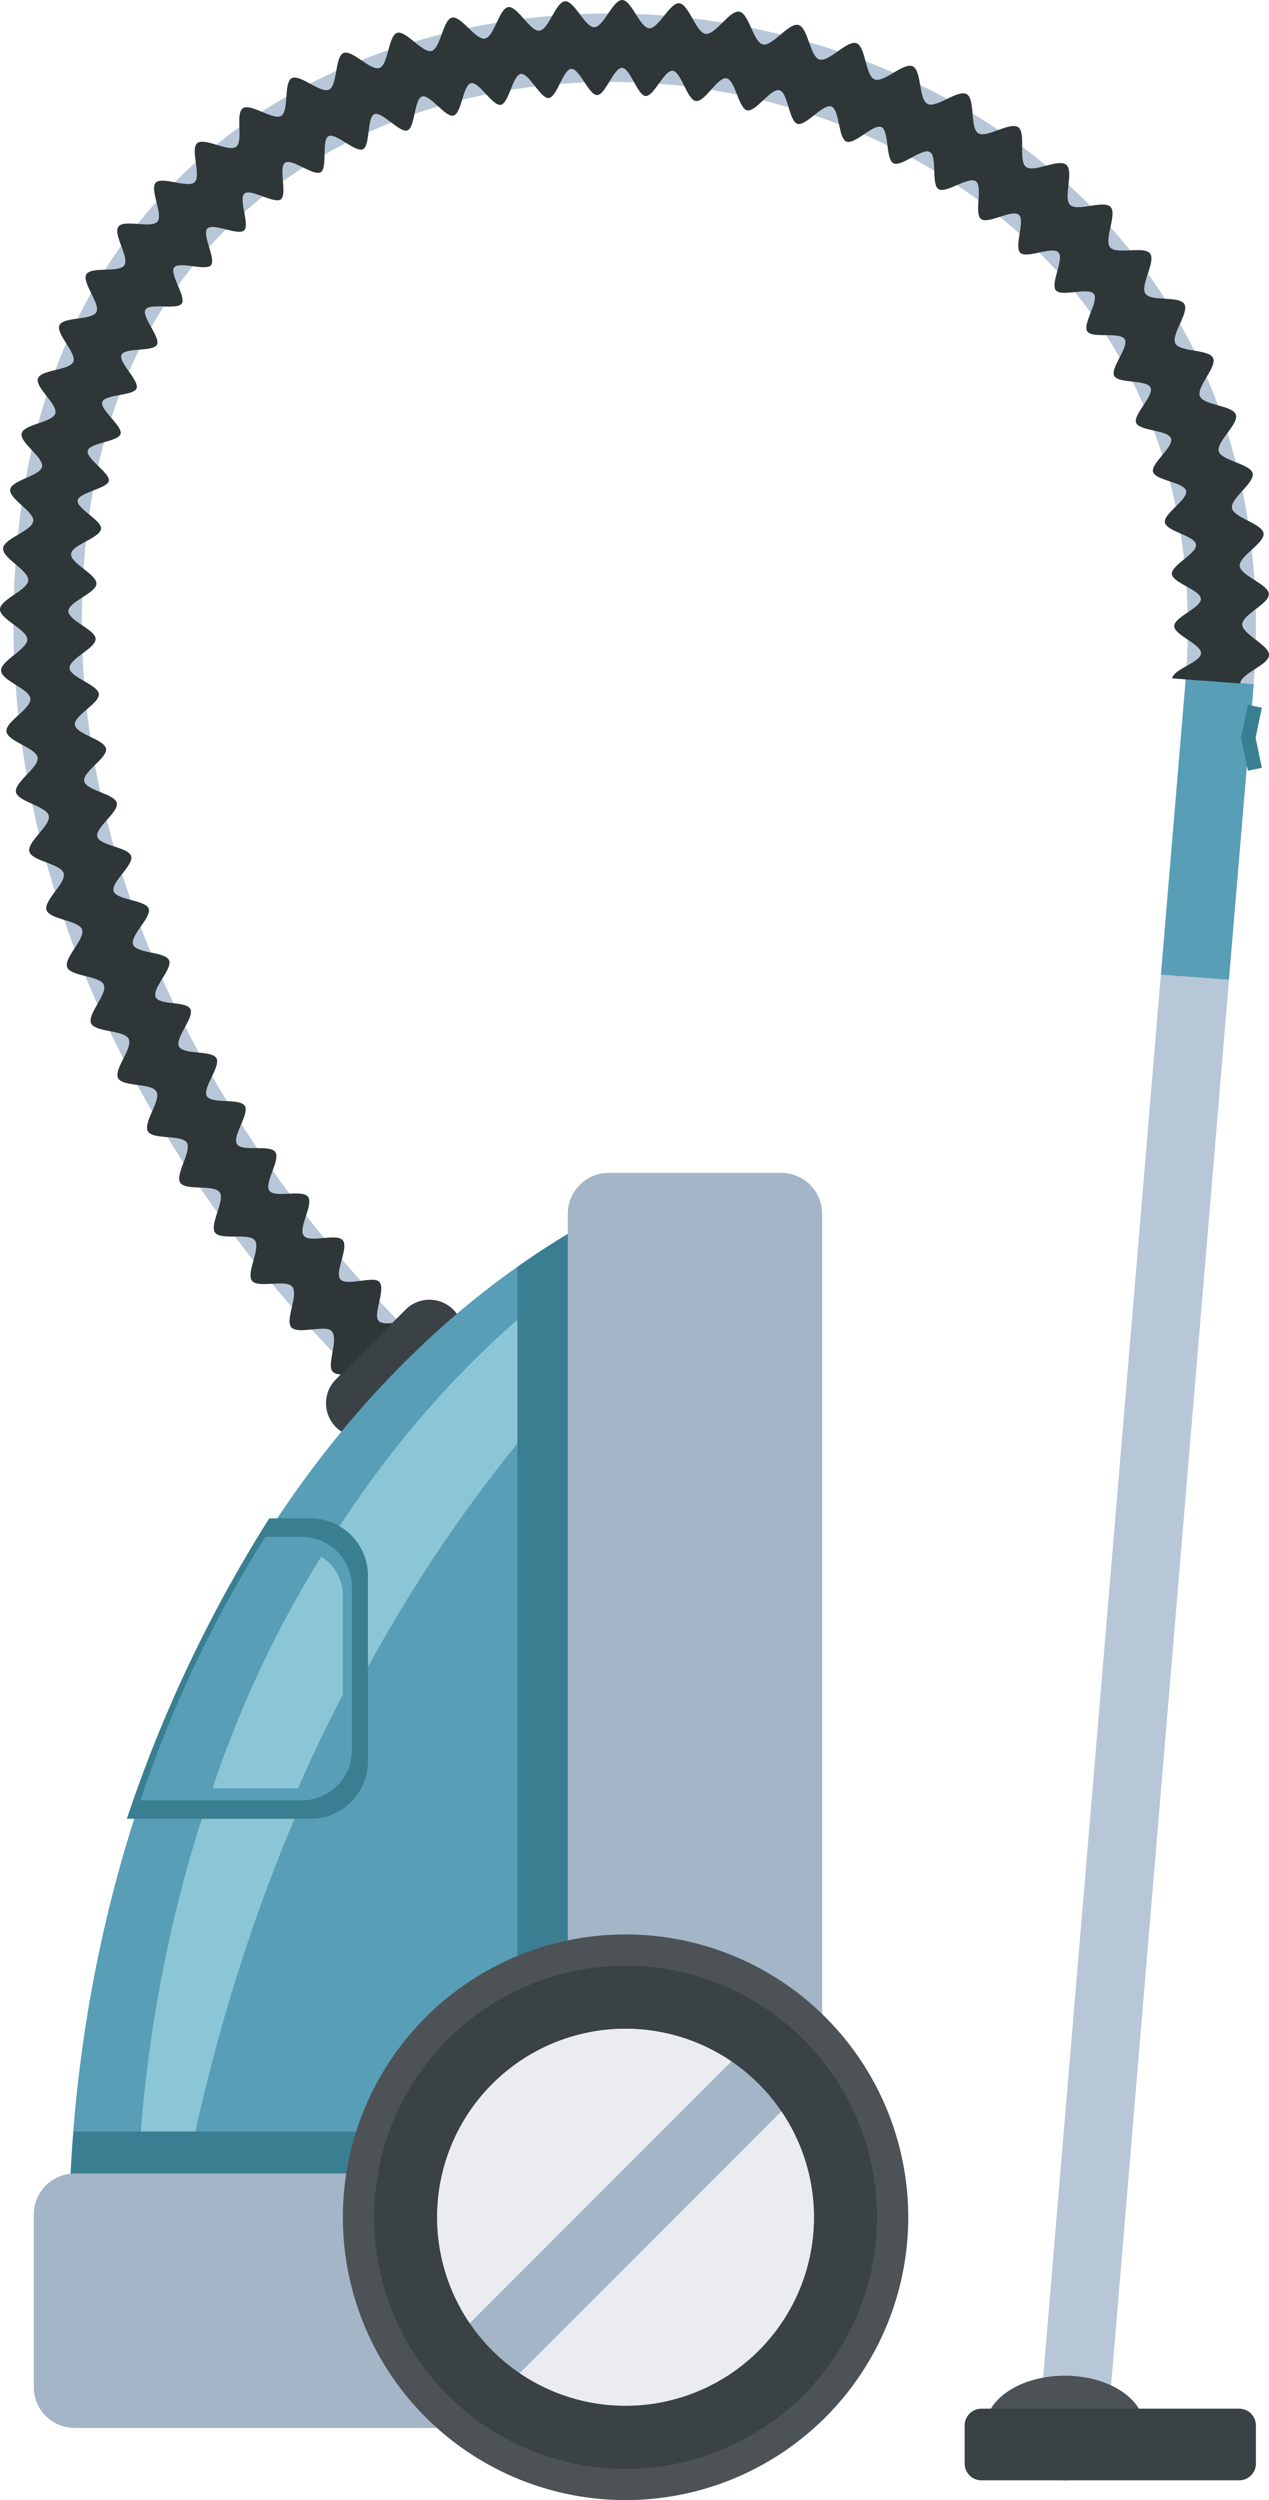 <svg xmlns="http://www.w3.org/2000/svg" viewBox="0 0 325.98 641.94"><defs><style>.cls-1{fill:#b8c7d8;}.cls-2{fill:#589eb7;}.cls-3{fill:#2e3638;}.cls-4{fill:#4d5256;}.cls-5{fill:#3a4245;}.cls-6{fill:#3a7f91;}.cls-7{fill:#8bc6d6;}.cls-8{fill:#a3b5c6;}.cls-9{fill:#ebecf0;}</style></defs><g id="Слой_2" data-name="Слой 2"><g id="GRAPHICS"><path class="cls-1" d="M285,617.39l-17.46-1.27L304.6,174.38c7.23-95.26-63.46-145.9-132.19-152.63C107.55,15.36,33,48.25,22.45,135.46,7.8,257,109.54,346.19,110.58,347.07L99.16,360.34c-4.49-3.88-109.84-96.23-94.09-227C17,34.48,101.07-2.83,174.13,4.32c76.93,7.55,156,64.4,147.92,171.36Z"/><polygon class="cls-1" points="304.6 174.38 267.49 616.12 284.94 617.39 322.05 175.68 304.6 174.38"/><path class="cls-1" d="M5.07,133.38c-15.75,130.73,89.6,223.08,94.09,227l11.42-13.27c-1-.88-102.78-90-88.13-211.61,10.51-87.21,85.1-120.1,150-113.71l1.72-17.43C101.07-2.83,17,34.48,5.07,133.38Z"/><polygon class="cls-2" points="315.67 251.56 322.05 175.68 304.6 174.38 298.23 250.25 315.67 251.56"/><path class="cls-3" d="M102.56,361.75c.14-.16-3.16-3.06-4.44-4.35.09.4.14.8.21,1.2C100,359.86,102.43,361.9,102.56,361.75Z"/><path class="cls-3" d="M110.63,348.11a12.4,12.4,0,0,0,2.26,1.64A12.83,12.83,0,0,0,110.63,348.11Z"/><path class="cls-3" d="M98.82,363a1.78,1.78,0,0,0,.2.8C99.08,363.84,99,363.51,98.82,363Z"/><path class="cls-3" d="M98.12,357.4c0-.13-.07-.26-.1-.39-.22-.16-.39-.26-.42-.23S97.79,357.07,98.12,357.4Z"/><path class="cls-3" d="M98.82,363c-.12-.94-.21-2.61-.49-4.43a5.93,5.93,0,0,0-1.45-1C96.73,357.79,98.25,361.41,98.82,363Z"/><path class="cls-3" d="M319.12,160.35c0-2.6,6.93-5.3,6.82-7.83s-7.26-4.68-7.48-7.19,6.45-5.88,6.12-8.38-7.65-4-8.11-6.48,5.88-6.47,5.31-8.93-8-3.23-8.7-5.66,5.2-7,4.39-9.41-8.29-2.38-9.24-4.74,4.45-7.52,3.38-9.81-8.49-1.49-9.68-3.73,3.61-7.94,2.3-10.12-8.59-.57-10-2.67,2.74-8.28,1.2-10.3-8.61.35-10.26-1.58,1.86-8.52.11-10.38-8.53,1.25-10.37-.51,1-8.66-1-10.32-8.36,2.11-10.37.53.11-8.71-2-10.18-8.12,2.91-10.27,1.53-.71-8.68-2.93-10-7.81,3.66-10.08,2.49-1.49-8.59-3.81-9.66-7.45,4.33-9.81,3.36-2.24-8.42-4.64-9.28-7.06,4.93-9.5,4.17-2.93-8.2-5.39-8.86-6.64,5.51-9.12,5S192.43,3.47,189.93,3s-6.16,6.05-8.68,5.69S177,1.09,174.47.84c-2.38-.23-5.32,6.57-7.72,6.42S162.23,0,159.82,0,155,7,152.64,7,147.55.17,145.15.33s-4.2,7.32-6.59,7.56-5.62-6.4-8-6.06-3.6,7.64-6,8.07S118.47,4,116.12,4.52s-2.94,7.92-5.25,8.56S104.24,7.71,102,8.44s-2.24,8.14-4.49,9-7.08-4.77-9.28-3.83S86.71,21.9,84.55,23s-7.5-4.07-9.61-2.92-.67,8.42-2.71,9.66-7.86-3.31-9.85-1.94.19,8.43-1.72,9.88-8.16-2.47-10-.91,1.09,8.35-.66,10-8.39-1.59-10,.15,2,8.19.43,10-8.51-.67-10,1.26,2.87,7.92,1.51,9.93-8.52.25-9.76,2.33,3.7,7.57,2.57,9.71-8.45,1.14-9.47,3.34,4.46,7.15,3.56,9.39-8.29,2-9.09,4.28,5.14,6.67,4.45,9-8.06,2.75-8.64,5.11,5.72,6.18,5.24,8.57S3,123.27,2.62,125.67s6.22,5.7,5.92,8.11c-.31,2.59-7.53,4.44-7.75,7s6.59,5.63,6.46,8.21S0,153.91,0,156.47s7,5.17,7,7.74-6.85,5.41-6.72,8,7.31,4.66,7.53,7.21-6.46,5.88-6.15,8.43,7.61,4.15,8,6.68-6,6.31-5.57,8.82S12,207,12.54,209.47s-5.62,6.69-5,9.17,8.08,3.12,8.81,5.59-5.2,7-4.4,9.44,8.26,2.63,9.13,5-4.76,7.32-3.82,9.7,8.4,2.13,9.41,4.49-4.33,7.58-3.26,9.91,8.52,1.67,9.65,4-3.91,7.81-2.72,10.07,8.6,1.22,9.85,3.44-3.5,8-2.2,10.21,8.66.78,10,2.92-3.09,8.17-1.68,10.28,8.68.38,10.12,2.45-2.69,8.31-1.19,10.35,8.7,0,10.23,2-2.3,8.45-.73,10.39,8.7-.42,10.31,1.47c1.73,2.05-1.87,8.59-.23,10.44,1.8,2,8.72-.78,10.37,1,1.9,2-1.37,8.74.28,10.41,2.07,2.1,8.84-1.06,10.41.44A8.94,8.94,0,0,1,98,357c1.26.87,5.08,4.11,5.23,3.93s-5.13-4.78-5-5,5.48,4.36,5.66,4.15-5.13-4.77-5-5,5.47,4.37,5.64,4.16-5.12-4.76-5-5,5.48,4.37,5.66,4.15-5.13-4.77-4.95-5,5.48,4.36,5.65,4.16-5.13-4.76-5-5,5.48,4.37,5.65,4.17-5.13-4.77-5-5,5.47,4.39,5.64,4.18-5.14-4.77-5-5,5.48,4.37,5.65,4.16-5.14-4.75-5-4.95,5.48,4.37,5.65,4.17-5.13-4.77-5-5,5.48,4.36,5.65,4.16-5.13-4.77-5-5,5.48,4.37,5.65,4.16-5.13-4.76-5-5,5.47,4.37,5.64,4.18-5.14-4.77-5-5,5.47,4.37,5.64,4.16-5.13-4.77-5-5,5.47,4.38,5.64,4.18-3.3-3.19-4.52-4.44c-.22-.16-.38-.3-.36-.33s0,0,0,0-.12-.14-.11-.16.1.05.17.08c.46-.56,3.25-3.18.38-6-1.44-1.4-8.11,1.84-10-.13-1.52-1.59,1.92-8.11.16-10-1.53-1.65-8.34,1.25-10-.68-1.51-1.72,2.24-8.1.63-10s-8.44.79-10-1.15,2.57-8,1.07-10-8.47.39-9.91-1.57,2.92-7.92,1.51-9.93-8.48,0-9.83-2,3.27-7.79,2-9.85-8.49-.41-9.74-2.48,3.64-7.65,2.44-9.76-8.46-.82-9.6-3,4-7.43,2.92-9.61S41,258.24,40,256s4.39-7.22,3.43-9.44-8.33-1.72-9.23-4,4.78-7,4-9.24-8.22-2.19-9-4.48,5.19-6.66,4.5-9-8.08-2.68-8.7-5,5.59-6.34,5-8.69-7.9-3.19-8.37-5.57,6-5.95,5.61-8.33-7.66-3.72-8-6.11,6.38-5.53,6.15-7.94-7.38-4.24-7.52-6.65,6.74-5.08,6.69-7.49-7.07-4.75-7-7.16,7.09-4.57,7.21-7-6.71-5.25-6.51-7.65,7.41-4.06,7.7-6.47c.26-2.14-6.38-5.22-6-7.3s7.61-3,8-5-5.93-5.72-5.42-7.76,7.83-2.29,8.43-4.3-5.38-6.23-4.69-8.22,8-1.52,8.8-3.47-4.75-6.74-3.86-8.64,8.11-.72,9.1-2.58-4-7.18-2.94-9,8.14.16,9.32-1.59-3.23-7.57-1.95-9.25,8.07,1,9.44-.57-2.39-7.88-.93-9.42,7.91,1.92,9.45.48-1.53-8.09.09-9.46,7.65,2.76,9.35,1.48-.66-8.21,1.09-9.4,7.33,3.54,9.14,2.44.18-8.23,2-9.24,6.94,4.26,8.85,3.34,1-8.18,2.93-9,6.51,4.89,8.5,4.16,1.72-8,3.74-8.7,6,5.46,8.1,4.9,2.41-7.85,4.48-8.32,5.57,5.95,7.66,5.56,3.06-7.63,5.15-7.93,5.06,6.4,7.17,6.18,3.68-7.35,5.79-7.48,4.53,6.78,6.65,6.73,4.25-7,6.36-7,4,7.12,6.1,7.24,4.79-6.69,6.9-6.48c2.26.22,3.69,7.43,6,7.76s5.61-6.24,7.86-5.83,3.07,7.72,5.3,8.22,6.11-5.75,8.31-5.15,2.43,7.94,4.61,8.61,6.57-5.21,8.71-4.44,1.76,8.11,3.87,9,7-4.66,9-3.71,1.06,8.23,3.08,9.28,7.37-4,9.35-2.89.31,8.3,2.23,9.52,7.71-3.33,9.58-2-.47,8.29,1.33,9.69,8-2.57,9.72-1.09-1.28,8.2.38,9.77,8.2-1.76,9.78-.11-2.12,8-.63,9.75,8.34-.89,9.74.92-3,7.75-1.66,9.63,8.4,0,9.59,2-3.77,7.39-2.69,9.41,8.35.9,9.32,3-4.54,6.93-3.68,9.06,8.2,1.78,8.95,4-5.25,6.42-4.61,8.61,8,2.62,8.49,4.86-5.87,5.85-5.46,8.12,7.68,3.37,8,5.65-6.4,5.28-6.2,7.58,7.33,4.05,7.44,6.36-6.85,4.69-6.84,7,7,4.66,6.88,7-7.21,4.12-7.38,6.43l17.45,1.31c.19-2.59,7.33-4.75,7.42-7.28S319.13,162.87,319.12,160.35Z"/><path class="cls-3" d="M107.68,346.11c.59.45,1.81,1.25,2.95,2-1.34-1.06-2.8-2.24-3.22-2.46a.21.21,0,0,0-.06.08A2.28,2.28,0,0,0,107.68,346.11Z"/><path class="cls-4" d="M294,623.41c0,7.44-9.15,13.46-20.44,13.46s-20.44-6-20.44-13.46S262.25,610,273.54,610,294,616,294,623.41Z"/><path class="cls-5" d="M322.62,632.57a4.3,4.3,0,0,1-4.31,4.3H252.12a4.3,4.3,0,0,1-4.32-4.3v-9.8a4.31,4.31,0,0,1,4.32-4.3h66.19a4.31,4.31,0,0,1,4.31,4.3Z"/><polygon class="cls-6" points="322.31 190.5 318.72 189.74 320.56 180.97 324.15 181.72 322.31 190.5"/><polygon class="cls-6" points="322.31 188.34 318.72 189.11 320.56 197.9 324.15 197.15 322.31 188.34"/><path class="cls-5" d="M116.44,336.27a8.65,8.65,0,0,1,0,12.25l-17.91,17.9a8.63,8.63,0,0,1-12.25,0h0a8.65,8.65,0,0,1,0-12.24l17.91-17.91a8.65,8.65,0,0,1,12.25,0Z"/><path class="cls-2" d="M167.49,577H17.65c0-126.15,62.75-233.17,149.84-271.35Z"/><path class="cls-7" d="M184.85,319.22V305.63C97.76,343.81,35,450.83,35,577H44.6C61.72,467.71,113.76,375,184.85,319.22Z"/><path class="cls-6" d="M167.49,305.63a197.29,197.29,0,0,0-34.58,19.69V505.5a41.79,41.79,0,0,1-41.79,41.8H18.87c-.78,9.76-1.22,19.65-1.22,29.68H161a41.15,41.15,0,0,0,6.52-5.39Z"/><path class="cls-8" d="M200.69,301.16H156.36a10.5,10.5,0,0,0-10.5,10.49V517.22a41.8,41.8,0,0,1-41.75,40.88H19.18a10.5,10.5,0,0,0-10.5,10.5v44.32a10.48,10.48,0,0,0,10.5,10.49H200.69a10.48,10.48,0,0,0,10.5-10.49V311.65A10.5,10.5,0,0,0,200.69,301.16Z"/><path class="cls-6" d="M79.79,467A14.73,14.73,0,0,0,94.52,452.3V404.61a14.74,14.74,0,0,0-14.73-14.74H69.16A354.32,354.32,0,0,0,32.58,467Z"/><path class="cls-2" d="M77.48,462.28A12.91,12.91,0,0,0,90.4,449.36V407.53a12.91,12.91,0,0,0-12.92-12.9H68.16a310.52,310.52,0,0,0-32.08,67.65Z"/><path class="cls-7" d="M88.07,409.61a11.64,11.64,0,0,0-5.55-9.91A281.73,281.73,0,0,0,54.6,459.19H76.37l.19,0q5.39-12.36,11.51-24.09Z"/><path class="cls-4" d="M212.05,620.67a72.62,72.62,0,1,1,0-102.69A72.63,72.63,0,0,1,212.05,620.67Z"/><path class="cls-5" d="M206.37,615a64.59,64.59,0,1,1,0-91.34A64.59,64.59,0,0,1,206.37,615Z"/><path class="cls-8" d="M209.09,569.33a48.4,48.4,0,1,1-48.4-48.41A48.4,48.4,0,0,1,209.09,569.33Z"/><path class="cls-9" d="M187.9,529.3a48.39,48.39,0,0,0-67.23,67.23Z"/><path class="cls-9" d="M200.72,542.13,133.5,609.35a48.39,48.39,0,0,0,67.22-67.22Z"/></g></g></svg>